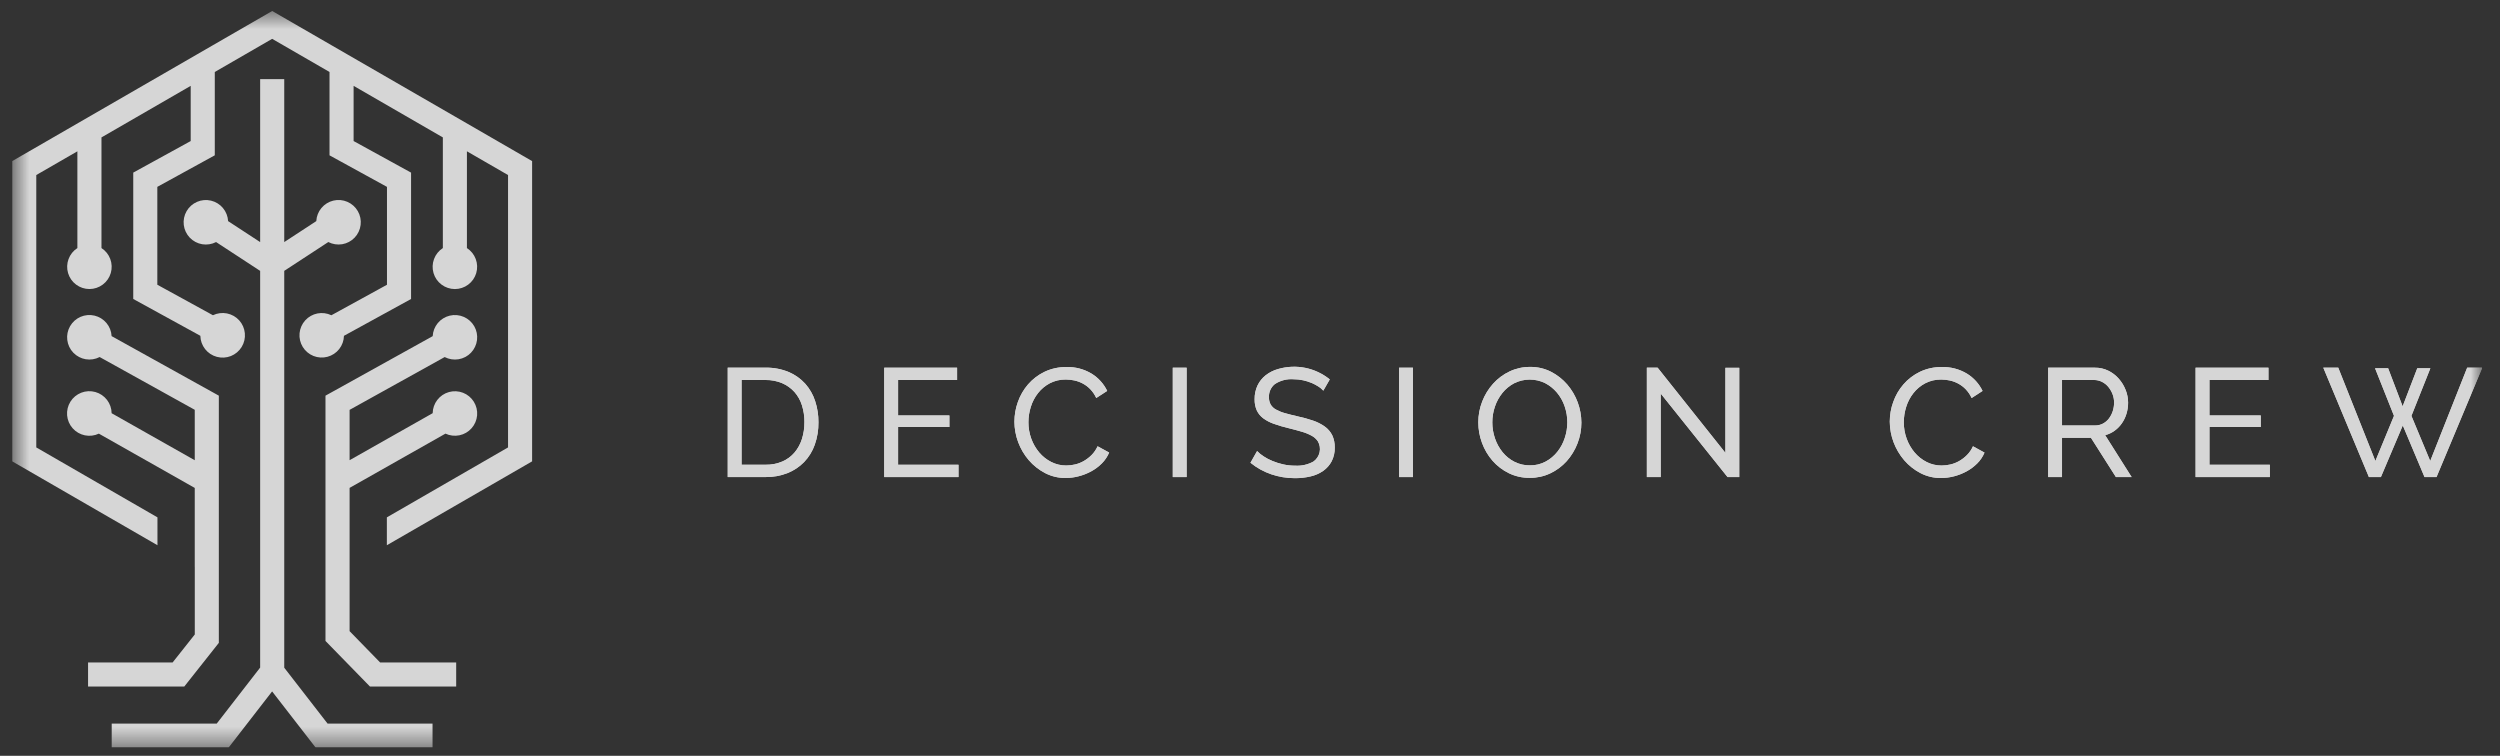 <svg width="129" height="39" viewBox="0 0 129 39" fill="none" xmlns="http://www.w3.org/2000/svg">
<rect x="0" y="0" width="129" height="39" fill="#333333" stroke="none"/>
<g opacity="0.8" clip-path="url(#clip0_376_31010)">
<mask id="mask0_376_31010" style="mask-type:luminance" maskUnits="userSpaceOnUse" x="0" y="0" width="129" height="39">
<path d="M128.075 0.567H0.629V38.567H128.075V0.567Z" fill="white"/>
</mask>
<g mask="url(#mask0_376_31010)">
<path d="M37.551 24.616V18.972H39.507C39.914 18.964 40.318 19.04 40.695 19.195C41.02 19.331 41.312 19.538 41.55 19.799C41.78 20.058 41.955 20.363 42.062 20.693C42.178 21.046 42.236 21.415 42.233 21.786C42.239 22.183 42.174 22.577 42.042 22.951C41.925 23.283 41.738 23.587 41.494 23.841C41.25 24.091 40.956 24.286 40.631 24.414C40.273 24.553 39.891 24.622 39.507 24.616H37.551ZM41.51 21.786C41.513 21.488 41.468 21.192 41.379 20.908C41.299 20.654 41.166 20.419 40.989 20.22C40.813 20.027 40.598 19.874 40.357 19.771C40.088 19.659 39.798 19.603 39.507 19.608H38.266V23.98H39.507C39.803 23.986 40.096 23.929 40.369 23.814C40.611 23.71 40.825 23.552 40.997 23.352C41.169 23.148 41.298 22.912 41.379 22.657C41.468 22.375 41.512 22.082 41.509 21.786H41.51Z" fill="white"/>
<path d="M49.459 23.981V24.617H45.627V18.973H49.387V19.608H46.343V21.437H48.99V22.033H46.343V23.981H49.459Z" fill="white"/>
<path d="M52.345 21.755C52.346 21.409 52.406 21.066 52.523 20.741C52.64 20.409 52.818 20.102 53.048 19.835C53.284 19.563 53.572 19.343 53.896 19.187C54.251 19.018 54.64 18.934 55.033 18.94C55.488 18.927 55.938 19.046 56.329 19.281C56.676 19.495 56.955 19.804 57.132 20.171L56.567 20.537C56.491 20.37 56.388 20.217 56.261 20.084C56.147 19.966 56.016 19.867 55.872 19.79C55.735 19.717 55.589 19.664 55.438 19.631C55.294 19.599 55.147 19.584 55 19.583C54.711 19.578 54.425 19.645 54.169 19.778C53.933 19.903 53.726 20.077 53.561 20.287C53.396 20.498 53.271 20.738 53.191 20.994C53.11 21.25 53.069 21.517 53.068 21.785C53.066 22.074 53.116 22.361 53.214 22.633C53.308 22.892 53.446 23.133 53.623 23.345C53.795 23.549 54.006 23.716 54.244 23.837C54.485 23.96 54.752 24.023 55.023 24.02C55.177 24.02 55.33 24.001 55.48 23.965C55.637 23.927 55.789 23.867 55.929 23.786C56.076 23.701 56.211 23.596 56.33 23.476C56.459 23.346 56.562 23.194 56.636 23.027L57.233 23.352C57.144 23.562 57.016 23.752 56.855 23.913C56.693 24.075 56.508 24.213 56.307 24.322C56.102 24.433 55.884 24.519 55.658 24.576C55.441 24.634 55.216 24.663 54.991 24.664C54.62 24.668 54.255 24.581 53.926 24.41C53.607 24.244 53.322 24.018 53.087 23.746C52.611 23.191 52.348 22.485 52.344 21.755H52.345Z" fill="white"/>
<path d="M60.516 24.617V18.973H61.231V24.617H60.516Z" fill="white"/>
<path d="M68.284 20.158C68.21 20.075 68.124 20.003 68.03 19.944C67.916 19.871 67.797 19.808 67.672 19.757C67.532 19.699 67.387 19.654 67.239 19.622C67.078 19.587 66.914 19.57 66.75 19.57C66.41 19.543 66.07 19.63 65.785 19.817C65.685 19.897 65.605 20 65.552 20.118C65.498 20.235 65.474 20.363 65.479 20.492C65.474 20.625 65.504 20.757 65.567 20.874C65.634 20.983 65.728 21.072 65.841 21.132C65.988 21.213 66.144 21.276 66.306 21.319C66.492 21.372 66.712 21.428 66.966 21.486C67.234 21.543 67.498 21.616 67.757 21.704C67.972 21.776 68.176 21.88 68.361 22.011C68.522 22.126 68.653 22.279 68.743 22.456C68.836 22.657 68.88 22.877 68.874 23.099C68.88 23.343 68.825 23.584 68.715 23.802C68.611 23.998 68.463 24.167 68.281 24.295C68.086 24.431 67.866 24.528 67.634 24.581C67.368 24.644 67.096 24.675 66.823 24.673C66.402 24.675 65.984 24.607 65.587 24.47C65.201 24.337 64.841 24.136 64.525 23.878L64.867 23.274C64.967 23.376 65.077 23.467 65.197 23.544C65.343 23.64 65.497 23.721 65.658 23.787C65.838 23.861 66.024 23.919 66.214 23.962C66.418 24.008 66.628 24.03 66.838 24.029C67.164 24.048 67.49 23.974 67.775 23.815C67.937 23.7 68.05 23.53 68.092 23.336C68.134 23.143 68.102 22.941 68.002 22.77C67.921 22.652 67.814 22.555 67.688 22.487C67.526 22.398 67.354 22.327 67.175 22.277C66.971 22.216 66.74 22.153 66.48 22.09C66.224 22.03 65.972 21.956 65.725 21.867C65.53 21.8 65.346 21.703 65.18 21.581C65.039 21.475 64.925 21.336 64.85 21.176C64.772 20.995 64.734 20.8 64.739 20.603C64.734 20.356 64.786 20.112 64.89 19.888C64.989 19.683 65.133 19.504 65.311 19.363C65.502 19.215 65.721 19.105 65.954 19.041C66.409 18.909 66.888 18.888 67.352 18.981C67.816 19.075 68.25 19.28 68.617 19.578L68.284 20.158Z" fill="white"/>
<path d="M72.193 24.617V18.973H72.909V24.617H72.193Z" fill="white"/>
<path d="M78.936 24.657C78.561 24.662 78.189 24.579 77.851 24.414C77.532 24.258 77.247 24.039 77.013 23.771C76.778 23.501 76.595 23.189 76.472 22.853C76.346 22.515 76.281 22.157 76.281 21.796C76.28 21.425 76.349 21.058 76.484 20.714C76.614 20.378 76.804 20.068 77.044 19.8C77.283 19.535 77.571 19.32 77.892 19.168C78.224 19.011 78.587 18.93 78.954 18.934C79.329 18.928 79.7 19.014 80.035 19.184C80.353 19.347 80.636 19.57 80.87 19.84C81.338 20.387 81.597 21.083 81.601 21.804C81.602 22.174 81.533 22.541 81.398 22.885C81.269 23.22 81.081 23.528 80.842 23.796C80.606 24.058 80.319 24.272 80 24.423C79.668 24.581 79.304 24.661 78.936 24.657ZM77.005 21.795C77.004 22.078 77.051 22.358 77.144 22.626C77.231 22.884 77.365 23.125 77.537 23.337C77.705 23.542 77.913 23.71 78.149 23.83C78.396 23.954 78.668 24.017 78.944 24.013C79.227 24.018 79.506 23.951 79.755 23.818C79.99 23.692 80.197 23.518 80.363 23.309C80.531 23.097 80.66 22.856 80.743 22.598C80.83 22.339 80.874 22.068 80.875 21.795C80.875 21.512 80.828 21.231 80.735 20.964C80.648 20.706 80.513 20.466 80.338 20.257C80.168 20.055 79.96 19.889 79.726 19.768C79.478 19.646 79.204 19.584 78.928 19.585C78.651 19.587 78.379 19.652 78.132 19.776C77.897 19.9 77.691 20.07 77.524 20.277C77.355 20.488 77.224 20.727 77.138 20.984C77.049 21.245 77.004 21.52 77.005 21.796V21.795Z" fill="white"/>
<path d="M85.694 20.308V24.617H84.978V18.973H85.534L89.032 23.369V18.98H89.747V24.617H89.143L85.694 20.308Z" fill="white"/>
<path d="M97.512 21.754C97.513 21.409 97.573 21.066 97.691 20.741C97.808 20.409 97.986 20.101 98.217 19.835C98.452 19.563 98.741 19.343 99.064 19.187C99.419 19.018 99.808 18.933 100.201 18.94C100.657 18.928 101.107 19.046 101.497 19.282C101.845 19.496 102.123 19.805 102.3 20.172L101.736 20.538C101.66 20.371 101.556 20.218 101.43 20.085C101.316 19.967 101.184 19.868 101.04 19.791C100.904 19.718 100.758 19.665 100.607 19.632C100.463 19.601 100.316 19.585 100.168 19.584C99.879 19.579 99.594 19.646 99.338 19.779C99.102 19.904 98.894 20.078 98.73 20.288C98.564 20.499 98.439 20.739 98.36 20.995C98.279 21.251 98.237 21.518 98.237 21.786C98.235 22.075 98.284 22.362 98.383 22.634C98.476 22.893 98.615 23.134 98.792 23.346C98.964 23.55 99.175 23.717 99.412 23.839C99.654 23.961 99.921 24.024 100.191 24.021C100.345 24.021 100.499 24.002 100.648 23.966C100.806 23.928 100.957 23.868 101.097 23.787C101.245 23.702 101.38 23.598 101.499 23.477C101.627 23.347 101.731 23.195 101.805 23.028L102.401 23.354C102.313 23.563 102.185 23.753 102.024 23.914C101.861 24.076 101.677 24.214 101.475 24.323C101.271 24.434 101.053 24.52 100.827 24.578C100.609 24.635 100.385 24.664 100.159 24.665C99.789 24.669 99.423 24.582 99.094 24.411C98.775 24.245 98.491 24.02 98.256 23.747C97.78 23.192 97.516 22.486 97.512 21.756L97.512 21.754Z" fill="white"/>
<path d="M105.686 24.617V18.973H108.102C108.34 18.97 108.576 19.023 108.79 19.128C108.996 19.228 109.179 19.369 109.33 19.541C109.481 19.713 109.601 19.909 109.684 20.122C109.768 20.33 109.811 20.552 109.811 20.777C109.812 20.97 109.784 21.161 109.728 21.346C109.675 21.523 109.595 21.691 109.489 21.843C109.387 21.99 109.261 22.119 109.116 22.224C108.969 22.331 108.803 22.409 108.627 22.455L109.994 24.618H109.183L107.895 22.591H106.401V24.618L105.686 24.617ZM106.401 21.954H108.11C108.25 21.956 108.388 21.923 108.512 21.858C108.631 21.795 108.735 21.707 108.818 21.6C108.905 21.486 108.972 21.359 109.016 21.222C109.064 21.079 109.088 20.928 109.088 20.777C109.089 20.623 109.061 20.471 109.004 20.328C108.951 20.192 108.876 20.066 108.782 19.954C108.692 19.848 108.581 19.762 108.456 19.7C108.334 19.64 108.199 19.608 108.063 19.608H106.401V21.954Z" fill="white"/>
<path d="M117.125 23.981V24.617H113.293V18.973H117.053V19.608H114.009V21.437H116.656V22.033H114.009V23.981H117.125Z" fill="white"/>
<path d="M122.554 19.003H123.229L123.977 20.967L124.732 19.003H125.408L124.43 21.459L125.4 23.788L127.308 18.971H128.087L125.726 24.615H125.105L123.985 21.952L122.856 24.615H122.236L119.883 18.971H120.654L122.57 23.788L123.531 21.459L122.554 19.003Z" fill="white"/>
<path d="M14.667 34.454V13.976L16.941 12.489C17.161 12.603 17.412 12.642 17.657 12.602C17.902 12.561 18.127 12.442 18.298 12.263C18.47 12.084 18.578 11.854 18.608 11.607C18.639 11.361 18.588 11.112 18.465 10.897C18.341 10.681 18.151 10.512 17.924 10.414C17.696 10.315 17.442 10.293 17.201 10.351C16.96 10.409 16.744 10.543 16.585 10.734C16.426 10.924 16.334 11.161 16.321 11.409L14.667 12.491V4.083H13.424V12.492L11.77 11.41C11.757 11.163 11.664 10.926 11.505 10.735C11.347 10.545 11.131 10.411 10.89 10.353C10.648 10.295 10.395 10.317 10.167 10.416C9.94 10.514 9.75 10.683 9.627 10.898C9.503 11.114 9.453 11.363 9.483 11.609C9.513 11.855 9.622 12.085 9.793 12.264C9.965 12.443 10.19 12.562 10.434 12.603C10.679 12.643 10.93 12.604 11.15 12.49L13.424 13.978V33.804V34.447L11.182 37.339H5.764V38.581H11.791L14.041 35.677L16.292 38.581H22.319V37.339H16.904L14.667 34.454Z" fill="white"/>
<path d="M23.785 6.191L17.938 2.815L14.045 0.567L10.151 2.815L4.304 6.191L0.629 8.313V23.805L8.125 28.134V26.696L1.872 23.087V9.032L3.993 7.808V12.8C3.784 12.934 3.625 13.132 3.538 13.365C3.451 13.597 3.442 13.852 3.512 14.09C3.582 14.328 3.727 14.537 3.926 14.685C4.125 14.834 4.366 14.914 4.614 14.914C4.862 14.914 5.104 14.834 5.302 14.685C5.501 14.537 5.646 14.328 5.716 14.09C5.786 13.852 5.777 13.597 5.69 13.365C5.604 13.132 5.444 12.934 5.236 12.8V7.09L9.84 4.43V7.278L6.876 8.906V15.427L10.338 17.327C10.343 17.576 10.429 17.816 10.582 18.012C10.736 18.208 10.948 18.349 11.188 18.413C11.428 18.478 11.683 18.464 11.914 18.372C12.145 18.28 12.34 18.115 12.47 17.903C12.6 17.691 12.658 17.443 12.634 17.195C12.611 16.947 12.509 16.714 12.342 16.529C12.175 16.345 11.952 16.22 11.708 16.172C11.464 16.125 11.211 16.158 10.987 16.266L8.118 14.692V9.642L11.083 8.014V3.714L14.044 2.004L14.665 2.363L17.003 3.714V8.015L19.968 9.643V14.693L17.099 16.267C16.876 16.159 16.623 16.127 16.38 16.174C16.137 16.222 15.915 16.347 15.749 16.531C15.583 16.715 15.48 16.948 15.457 17.195C15.434 17.442 15.492 17.689 15.621 17.901C15.751 18.112 15.945 18.276 16.175 18.368C16.406 18.46 16.66 18.474 16.899 18.41C17.139 18.346 17.351 18.205 17.504 18.01C17.657 17.815 17.743 17.576 17.748 17.328L21.211 15.428V8.907L18.246 7.278V4.43L22.851 7.09V12.8C22.642 12.935 22.482 13.133 22.396 13.366C22.309 13.598 22.3 13.852 22.37 14.091C22.44 14.329 22.585 14.538 22.784 14.686C22.982 14.835 23.224 14.915 23.472 14.915C23.72 14.915 23.962 14.835 24.16 14.686C24.359 14.538 24.504 14.329 24.574 14.091C24.644 13.852 24.635 13.598 24.548 13.366C24.462 13.133 24.302 12.935 24.093 12.8V7.807L26.215 9.032V23.087L19.962 26.696V28.134L27.457 23.806V8.313L23.785 6.191Z" fill="white"/>
<path d="M18.039 32.567V25.175L22.986 22.375C23.21 22.481 23.463 22.511 23.706 22.461C23.949 22.411 24.169 22.284 24.333 22.098C24.498 21.913 24.598 21.679 24.619 21.432C24.64 21.185 24.58 20.938 24.448 20.727C24.317 20.517 24.121 20.355 23.89 20.266C23.659 20.176 23.404 20.164 23.166 20.23C22.927 20.297 22.716 20.439 22.565 20.636C22.414 20.832 22.33 21.072 22.326 21.32L18.039 23.746V21.149L22.945 18.424C23.165 18.538 23.416 18.578 23.661 18.538C23.906 18.498 24.131 18.379 24.303 18.2C24.474 18.021 24.584 17.791 24.614 17.545C24.645 17.299 24.594 17.049 24.471 16.834C24.348 16.619 24.158 16.449 23.931 16.351C23.703 16.252 23.449 16.23 23.208 16.287C22.967 16.345 22.75 16.479 22.591 16.669C22.433 16.86 22.34 17.097 22.327 17.345L16.795 20.416V33.073L19.09 35.425H23.539V34.184H19.615L18.039 32.567Z" fill="white"/>
<path d="M10.051 29.244V32.739L8.908 34.182L4.544 34.184V35.425H9.509L11.292 33.172V20.416L5.759 17.344C5.746 17.096 5.654 16.859 5.495 16.669C5.336 16.478 5.12 16.344 4.878 16.286C4.637 16.229 4.383 16.251 4.156 16.349C3.928 16.448 3.738 16.618 3.615 16.833C3.492 17.048 3.441 17.298 3.472 17.544C3.502 17.791 3.611 18.02 3.783 18.199C3.955 18.378 4.18 18.497 4.425 18.537C4.67 18.578 4.922 18.537 5.142 18.423L10.049 21.146V23.748L5.76 21.322C5.757 21.073 5.673 20.832 5.522 20.635C5.37 20.438 5.159 20.295 4.92 20.228C4.68 20.161 4.426 20.173 4.194 20.263C3.962 20.353 3.766 20.515 3.634 20.726C3.502 20.937 3.442 21.185 3.463 21.433C3.484 21.68 3.584 21.915 3.75 22.1C3.915 22.286 4.136 22.413 4.379 22.463C4.623 22.513 4.876 22.483 5.101 22.376L10.049 25.177V29.246L10.051 29.244Z" fill="white"/>
<path d="M37.549 24.616V18.972H39.505C39.912 18.964 40.316 19.04 40.693 19.195C41.018 19.331 41.31 19.538 41.548 19.799C41.778 20.058 41.953 20.363 42.06 20.693C42.176 21.046 42.234 21.415 42.231 21.786C42.237 22.183 42.172 22.577 42.04 22.951C41.923 23.283 41.736 23.587 41.492 23.841C41.248 24.091 40.954 24.286 40.63 24.414C40.271 24.553 39.889 24.622 39.505 24.616H37.549ZM41.508 21.786C41.511 21.488 41.467 21.192 41.377 20.908C41.297 20.654 41.164 20.419 40.987 20.22C40.811 20.027 40.596 19.874 40.355 19.771C40.086 19.659 39.796 19.603 39.505 19.608H38.264V23.98H39.505C39.801 23.986 40.094 23.929 40.367 23.814C40.609 23.71 40.824 23.552 40.995 23.352C41.167 23.148 41.296 22.912 41.377 22.657C41.466 22.375 41.51 22.082 41.507 21.786H41.508Z" fill="white"/>
<path d="M49.458 23.981V24.617H45.625V18.973H49.385V19.608H46.341V21.437H48.988V22.033H46.341V23.981H49.458Z" fill="white"/>
<path d="M52.343 21.755C52.344 21.409 52.404 21.066 52.522 20.741C52.638 20.409 52.816 20.102 53.046 19.835C53.282 19.563 53.57 19.343 53.894 19.187C54.249 19.018 54.638 18.934 55.031 18.94C55.486 18.927 55.936 19.046 56.327 19.281C56.674 19.495 56.953 19.804 57.13 20.171L56.565 20.537C56.489 20.37 56.386 20.217 56.259 20.084C56.145 19.966 56.014 19.867 55.87 19.79C55.733 19.717 55.587 19.664 55.437 19.631C55.292 19.599 55.145 19.584 54.998 19.583C54.709 19.578 54.423 19.645 54.167 19.778C53.931 19.903 53.724 20.077 53.559 20.287C53.394 20.498 53.269 20.738 53.19 20.994C53.108 21.25 53.067 21.517 53.066 21.785C53.064 22.074 53.114 22.361 53.212 22.633C53.306 22.892 53.444 23.133 53.621 23.345C53.793 23.549 54.004 23.716 54.242 23.837C54.483 23.96 54.75 24.023 55.021 24.02C55.175 24.02 55.328 24.001 55.478 23.965C55.636 23.927 55.787 23.867 55.927 23.786C56.074 23.701 56.209 23.596 56.328 23.476C56.457 23.346 56.56 23.194 56.634 23.027L57.231 23.352C57.142 23.562 57.014 23.752 56.853 23.913C56.691 24.075 56.506 24.213 56.305 24.322C56.1 24.433 55.882 24.519 55.657 24.576C55.439 24.634 55.214 24.663 54.989 24.664C54.618 24.668 54.253 24.581 53.924 24.41C53.605 24.244 53.32 24.018 53.085 23.746C52.609 23.191 52.346 22.485 52.342 21.755H52.343Z" fill="white"/>
<path d="M60.514 24.617V18.973H61.229V24.617H60.514Z" fill="white"/>
<path d="M68.282 20.158C68.208 20.075 68.122 20.003 68.028 19.944C67.915 19.871 67.795 19.808 67.67 19.757C67.53 19.699 67.385 19.654 67.237 19.622C67.076 19.587 66.912 19.57 66.748 19.57C66.408 19.543 66.069 19.63 65.783 19.817C65.683 19.897 65.603 20 65.549 20.118C65.496 20.235 65.472 20.363 65.477 20.492C65.472 20.625 65.502 20.757 65.565 20.874C65.632 20.983 65.726 21.072 65.839 21.132C65.986 21.213 66.142 21.276 66.304 21.319C66.49 21.372 66.71 21.428 66.964 21.486C67.232 21.543 67.496 21.616 67.755 21.704C67.97 21.776 68.174 21.88 68.359 22.011C68.52 22.126 68.651 22.279 68.741 22.456C68.834 22.657 68.879 22.877 68.872 23.099C68.878 23.343 68.823 23.584 68.713 23.802C68.609 23.998 68.461 24.167 68.28 24.295C68.084 24.431 67.864 24.528 67.632 24.581C67.366 24.644 67.094 24.675 66.821 24.673C66.4 24.675 65.983 24.607 65.585 24.47C65.199 24.337 64.839 24.136 64.523 23.878L64.865 23.274C64.965 23.376 65.076 23.467 65.195 23.544C65.341 23.64 65.495 23.721 65.656 23.787C65.836 23.861 66.022 23.919 66.212 23.962C66.417 24.008 66.626 24.03 66.836 24.029C67.162 24.048 67.487 23.974 67.774 23.815C67.935 23.7 68.048 23.53 68.09 23.336C68.132 23.143 68.1 22.941 68 22.77C67.919 22.652 67.812 22.555 67.686 22.487C67.524 22.398 67.352 22.327 67.174 22.277C66.969 22.216 66.738 22.153 66.478 22.09C66.222 22.03 65.97 21.956 65.723 21.867C65.528 21.8 65.344 21.703 65.178 21.581C65.037 21.475 64.923 21.336 64.848 21.176C64.77 20.995 64.732 20.8 64.737 20.603C64.732 20.356 64.784 20.112 64.888 19.888C64.987 19.683 65.131 19.504 65.309 19.363C65.501 19.215 65.719 19.105 65.953 19.041C66.407 18.909 66.886 18.888 67.35 18.981C67.814 19.075 68.248 19.28 68.615 19.578L68.282 20.158Z" fill="white"/>
<path d="M72.191 24.617V18.973H72.907V24.617H72.191Z" fill="white"/>
<path d="M78.934 24.657C78.559 24.662 78.187 24.579 77.849 24.414C77.53 24.258 77.245 24.039 77.011 23.771C76.776 23.501 76.593 23.189 76.47 22.853C76.344 22.515 76.279 22.157 76.279 21.796C76.278 21.425 76.347 21.058 76.482 20.714C76.612 20.378 76.802 20.068 77.043 19.8C77.281 19.535 77.569 19.32 77.89 19.168C78.222 19.011 78.585 18.93 78.952 18.934C79.327 18.928 79.698 19.014 80.033 19.184C80.351 19.347 80.635 19.57 80.868 19.84C81.336 20.387 81.595 21.083 81.599 21.804C81.6 22.174 81.531 22.541 81.396 22.885C81.267 23.22 81.079 23.528 80.841 23.796C80.604 24.058 80.317 24.272 79.998 24.423C79.666 24.581 79.302 24.661 78.934 24.657ZM77.003 21.795C77.002 22.078 77.049 22.358 77.142 22.626C77.229 22.884 77.363 23.125 77.535 23.337C77.703 23.542 77.911 23.71 78.147 23.83C78.394 23.954 78.666 24.017 78.942 24.013C79.225 24.018 79.504 23.951 79.753 23.818C79.988 23.692 80.195 23.518 80.361 23.309C80.529 23.097 80.658 22.856 80.741 22.598C80.828 22.339 80.872 22.068 80.873 21.795C80.873 21.512 80.826 21.231 80.734 20.964C80.646 20.706 80.511 20.466 80.336 20.257C80.166 20.055 79.958 19.889 79.724 19.768C79.475 19.646 79.202 19.584 78.926 19.585C78.649 19.587 78.377 19.652 78.13 19.776C77.895 19.9 77.689 20.07 77.522 20.277C77.353 20.488 77.222 20.727 77.136 20.984C77.047 21.245 77.002 21.52 77.003 21.796V21.795Z" fill="white"/>
<path d="M85.692 20.308V24.617H84.977V18.973H85.532L89.03 23.369V18.98H89.745V24.617H89.141L85.692 20.308Z" fill="white"/>
<path d="M97.512 21.754C97.513 21.409 97.573 21.066 97.691 20.741C97.808 20.409 97.986 20.101 98.217 19.835C98.452 19.563 98.741 19.343 99.064 19.187C99.419 19.018 99.808 18.933 100.201 18.94C100.657 18.928 101.107 19.046 101.497 19.282C101.845 19.496 102.123 19.805 102.3 20.172L101.736 20.538C101.66 20.371 101.556 20.218 101.43 20.085C101.316 19.967 101.184 19.868 101.04 19.791C100.904 19.718 100.758 19.665 100.607 19.632C100.463 19.601 100.316 19.585 100.168 19.584C99.879 19.579 99.594 19.646 99.338 19.779C99.102 19.904 98.894 20.078 98.73 20.288C98.564 20.499 98.439 20.739 98.36 20.995C98.279 21.251 98.237 21.518 98.237 21.786C98.235 22.075 98.284 22.362 98.383 22.634C98.476 22.893 98.615 23.134 98.792 23.346C98.964 23.55 99.175 23.717 99.412 23.839C99.654 23.961 99.921 24.024 100.191 24.021C100.345 24.021 100.499 24.002 100.648 23.966C100.806 23.928 100.957 23.868 101.097 23.787C101.245 23.702 101.38 23.598 101.499 23.477C101.627 23.347 101.731 23.195 101.805 23.028L102.401 23.354C102.313 23.563 102.185 23.753 102.024 23.914C101.861 24.076 101.677 24.214 101.475 24.323C101.271 24.434 101.053 24.52 100.827 24.578C100.609 24.635 100.385 24.664 100.159 24.665C99.789 24.669 99.423 24.582 99.094 24.411C98.775 24.245 98.491 24.02 98.256 23.747C97.78 23.192 97.516 22.486 97.512 21.756L97.512 21.754Z" fill="white"/>
<path d="M105.684 24.617V18.973H108.1C108.338 18.97 108.574 19.023 108.788 19.128C108.994 19.228 109.177 19.369 109.328 19.541C109.479 19.713 109.599 19.909 109.682 20.122C109.766 20.33 109.809 20.552 109.81 20.777C109.81 20.97 109.782 21.161 109.726 21.346C109.673 21.523 109.593 21.691 109.487 21.843C109.385 21.99 109.259 22.119 109.114 22.224C108.967 22.331 108.801 22.409 108.625 22.455L109.992 24.618H109.181L107.893 22.591H106.399V24.618L105.684 24.617ZM106.399 21.954H108.108C108.248 21.956 108.386 21.923 108.51 21.858C108.629 21.795 108.733 21.707 108.816 21.6C108.903 21.486 108.97 21.359 109.014 21.222C109.062 21.079 109.086 20.928 109.086 20.777C109.087 20.623 109.059 20.471 109.002 20.328C108.949 20.192 108.874 20.066 108.78 19.954C108.69 19.848 108.579 19.762 108.454 19.7C108.332 19.64 108.197 19.608 108.061 19.608H106.399V21.954Z" fill="white"/>
<path d="M117.123 23.981V24.617H113.291V18.973H117.051V19.608H114.007V21.437H116.654V22.033H114.007V23.981H117.123Z" fill="white"/>
<path d="M122.552 19.003H123.227L123.975 20.967L124.73 19.003H125.406L124.428 21.459L125.398 23.788L127.306 18.971H128.085L125.724 24.615H125.104L123.983 21.952L122.854 24.615H122.234L119.881 18.971H120.652L122.568 23.788L123.529 21.459L122.552 19.003Z" fill="white"/>
</g>
</g>
<defs>
<clipPath id="clip0_376_31010">
<rect width="127.446" height="38" fill="white" transform="translate(0.625 0.566)"/>
</clipPath>
</defs>
</svg>
